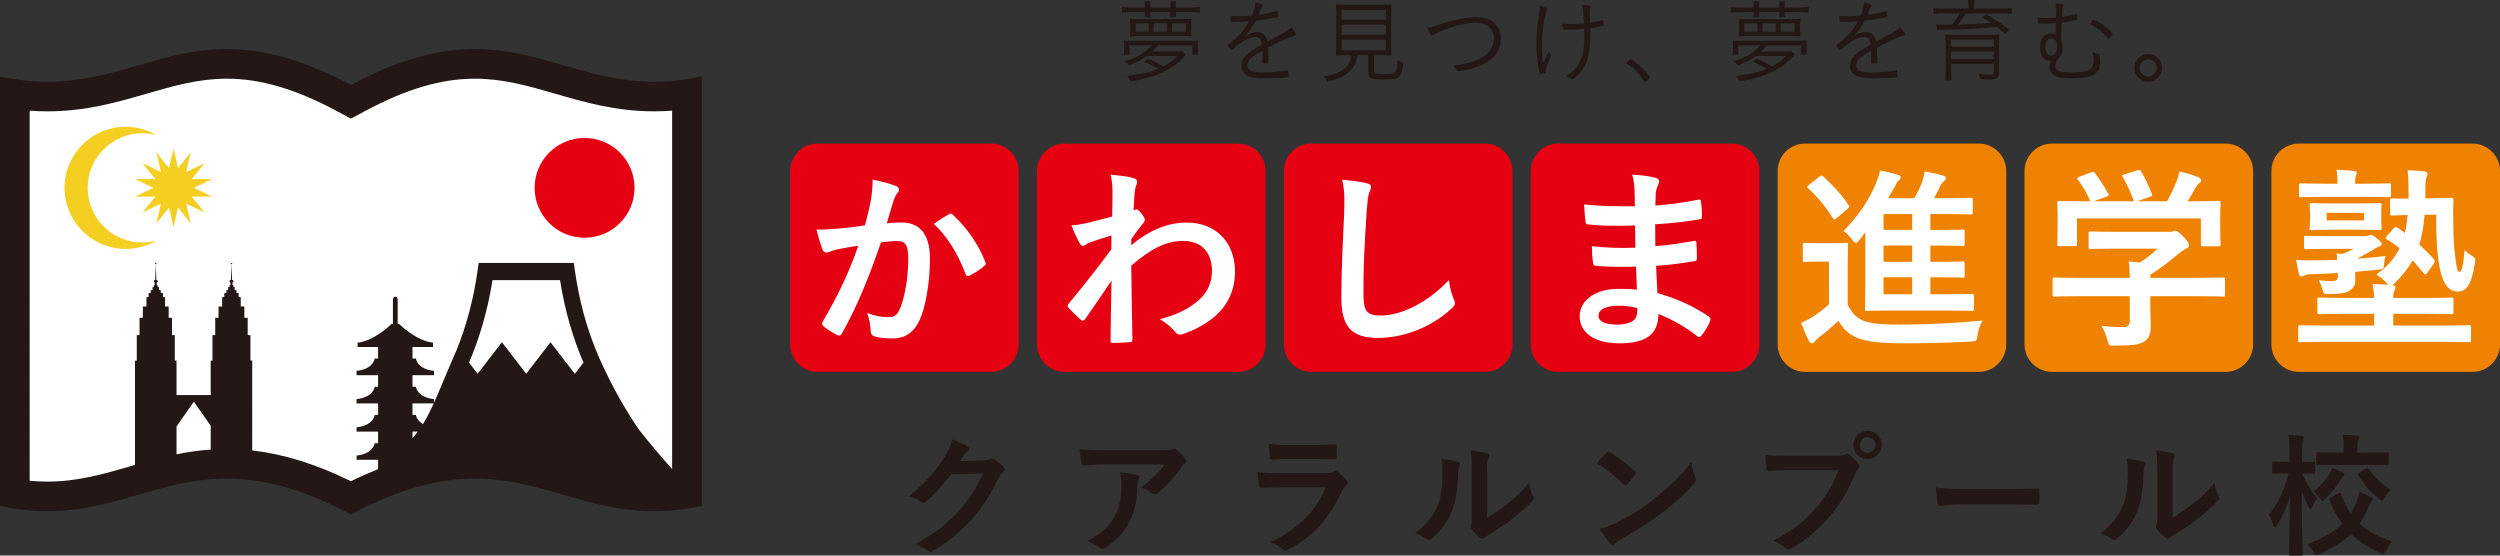 <?xml version="1.0" encoding="utf-8"?>
<!-- Generator: Adobe Illustrator 16.0.4, SVG Export Plug-In . SVG Version: 6.00 Build 0)  -->
<!DOCTYPE svg PUBLIC "-//W3C//DTD SVG 1.1//EN" "http://www.w3.org/Graphics/SVG/1.1/DTD/svg11.dtd">
<svg version="1.1" id="レイヤー_1" xmlns:x="http://ns.adobe.com/Extensibility/1.0/" xmlns:i="http://ns.adobe.com/AdobeIllustrator/10.0/" xmlns:graph="http://ns.adobe.com/Graphs/1.0/"
	 xmlns="http://www.w3.org/2000/svg" xmlns:xlink="http://www.w3.org/1999/xlink" x="0px" y="0px" width="360px" height="80px"
	 viewBox="0 0 360 80" enable-background="new 0 0 360 80" xml:space="preserve">
<rect x="0" y="0" width="360" height="80" fill="#333333" stroke="none"/>
<g>
	<g>
		<path fill="#FFFFFF" d="M91.898,13.296c-9.21,0-15.51-4.453-24.445-4.453c-4.661,0-10.04,1.212-16.924,4.902
			c-6.884-3.689-12.263-4.902-16.925-4.902c-8.936,0-15.236,4.453-24.446,4.453c-2.004,0-4.144-0.21-6.48-0.724v58.571
			c2.336,0.513,4.477,0.723,6.48,0.723c9.21,0,15.51-4.454,24.447-4.454c4.662,0,10.04,1.215,16.924,4.902
			c6.882-3.687,12.264-4.902,16.923-4.902c8.937,0,15.236,4.454,24.446,4.454c2.004,0,4.143-0.21,6.48-0.723V12.573
			C96.043,13.085,93.901,13.296,91.898,13.296z"/>
		<path fill="#231815" d="M94.215,11.77c-9.727,0-16.38-4.702-25.813-4.703c-4.923,0-10.602,1.279-17.873,5.177
			c-7.269-3.897-12.95-5.177-17.873-5.177c-9.435,0-16.089,4.703-25.814,4.703c-2.116,0-4.375-0.224-6.842-0.765v61.849
			c2.465,0.543,4.727,0.766,6.842,0.766c9.727,0,16.379-4.704,25.816-4.704c4.922,0,10.603,1.281,17.871,5.178
			c7.267-3.896,12.949-5.178,17.871-5.178c9.436,0,16.088,4.704,25.815,4.704c2.115,0,4.374-0.223,6.841-0.766V11.005
			C98.59,11.546,96.33,11.77,94.215,11.77z M30.34,64.738c-1.722,0.121-3.354,0.362-4.919,0.681v-4.017l2.494-3.559l2.426,3.459
			V64.738z M59.658,62.791c-0.085,0.096-0.172,0.194-0.26,0.291v-0.929h0.773C60.003,62.378,59.834,62.592,59.658,62.791z
			 M60.911,61.062c-0.943-0.539-1.021-1.308-1.021-1.308h-0.491v-1.666h3.057C61.964,59.168,61.458,60.172,60.911,61.062z
			 M82.778,53.832l-3.508-4.553l-3.495,4.543l-3.498-4.543l-3.498,4.543l-1.24-1.608c1.457-3.396,2.66-7.342,3.382-11.875h9.724
			c0.712,4.533,1.913,8.479,3.374,11.875L82.778,53.832z M96.787,67.553c-1.408-1.585-3.109-3.57-4.754-5.648
			c-1.705-2.488-3.758-5.919-5.633-10.121c-0.217-0.489-0.435-0.982-0.636-1.497c-1.311-3.251-2.373-7.025-2.985-11.366l-0.15-1.059
			H68.926l-0.147,1.059c-0.613,4.349-1.675,8.126-2.985,11.374c-0.209,0.515-0.418,1.009-0.636,1.489
			c-0.961,2.156-1.793,4.298-2.662,6.22v-0.531c-2.462-0.273-2.606-1.781-2.606-1.781h-0.491v-1.664h3.098v-0.619
			c-2.462-0.271-2.606-1.779-2.606-1.779h-0.491v-1.665h2.954v-0.619c-2.462-0.271-4.864-2.681-4.864-2.681h-0.223v-3.5
			c0-0.244-0.152-0.45-0.344-0.45c-0.191,0-0.344,0.206-0.344,0.45v3.5h-0.223c0,0-2.4,2.409-4.864,2.681v0.619h2.953v1.665h-0.49
			c0,0-0.146,1.508-2.607,1.779v0.619h3.097v1.664h-0.49c0,0-0.146,1.508-2.607,1.781v0.616h3.097v1.666h-0.49
			c0,0-0.146,1.508-2.607,1.779v0.62h3.097v1.663h-0.49c0,0-0.146,1.511-2.607,1.782v0.616h3.097v1.338
			c-1.285,0.515-2.588,1.091-3.914,1.743c-4.993-2.457-9.684-3.918-14.212-4.431V51.919h-0.256v-3.663h-0.397v-2.494h-0.478v-1.628
			h-0.518v-1.345H34.36v-0.595h-0.309v-0.416h-0.259v-0.437h-0.182v-0.286H33.48v-0.375c0.088-0.033,0.148-0.099,0.148-0.175
			c0-0.096-0.092-0.174-0.214-0.201l-0.073-2.258c0.064-0.005,0.112-0.038,0.112-0.083c0-0.046-0.056-0.085-0.121-0.085
			c-0.066,0-0.121,0.039-0.121,0.085c0,0.045,0.055,0.083,0.121,0.083h0.003l-0.086,2.258c-0.125,0.027-0.218,0.105-0.218,0.201
			c0,0.076,0.06,0.142,0.152,0.175v0.375h-0.132v0.289h-0.188v0.438h-0.261v0.416h-0.306v0.593h-0.309v1.346h-0.52v1.627h-0.476
			v2.493h-0.396v3.665H30.34v4.971h-4.919v-4.974h-0.256v-3.663h-0.399v-2.494H24.29v-1.628h-0.52v-1.345h-0.306v-0.595h-0.308
			v-0.416h-0.263v-0.437H22.71v-0.286h-0.132v-0.375c0.087-0.033,0.15-0.099,0.15-0.175c0-0.096-0.091-0.174-0.216-0.201
			l-0.069-2.258c0.062-0.005,0.108-0.038,0.108-0.083c0-0.046-0.053-0.085-0.121-0.085c-0.064,0-0.119,0.039-0.119,0.085
			c0,0.045,0.055,0.083,0.119,0.083h0.005l-0.086,2.258c-0.125,0.027-0.217,0.105-0.217,0.201c0,0.076,0.059,0.142,0.15,0.175v0.375
			h-0.13v0.289h-0.187v0.438h-0.261v0.416h-0.306v0.593h-0.308v1.346h-0.52v1.627h-0.476v2.493h-0.399v3.665H19.44v15.026
			c-0.226,0.065-0.454,0.13-0.679,0.196c-3.921,1.136-7.626,2.207-11.919,2.207c-0.857,0-1.711-0.038-2.572-0.124V15.938
			c0.856,0.062,1.712,0.095,2.572,0.095c5.506,0,9.976-1.295,14.297-2.547c3.829-1.109,7.443-2.156,11.518-2.155
			c4.872,0,9.91,1.484,15.854,4.669l2.019,1.083L52.548,16c5.943-3.186,10.982-4.669,15.853-4.669c4.075,0,7.689,1.047,11.515,2.155
			c4.322,1.252,8.792,2.547,14.299,2.547c0.86,0,1.715-0.033,2.572-0.095V67.553z"/>
	</g>
	<g>
		<path fill="#231815" d="M164.868,0.928c0-0.291-0.015-0.464-0.054-0.715h0.877c-0.039,0.265-0.054,0.385-0.054,0.729v0.132h2.91
			V0.942c0-0.292-0.015-0.452-0.04-0.729h0.863c-0.039,0.251-0.053,0.396-0.053,0.729v0.132h2.166c0.557,0,0.942-0.026,1.299-0.078
			v0.835c-0.356-0.054-0.755-0.08-1.299-0.08h-2.166c0.014,0.358,0.014,0.452,0.053,0.703h-0.863c0.025-0.251,0.04-0.371,0.04-0.703
			h-2.91c0,0.318,0.015,0.424,0.054,0.703h-0.877c0.039-0.266,0.054-0.332,0.054-0.703h-2.021c-0.545,0-0.916,0.025-1.289,0.08
			V0.996c0.346,0.052,0.744,0.078,1.289,0.078h2.021V0.928z M165.159,8.053c-0.796,0.583-1.38,0.902-2.577,1.392
			c-0.186-0.251-0.345-0.411-0.65-0.623c1.807-0.544,2.988-1.234,3.892-2.281h-3.174V7.88h-0.823
			c0.039-0.264,0.053-0.464,0.053-0.823V6.593c0-0.345-0.014-0.49-0.053-0.769c0.385,0.04,0.717,0.053,1.273,0.053h8.117
			c0.559,0,0.904-0.014,1.316-0.053c-0.04,0.279-0.054,0.411-0.054,0.769v0.464c0,0.385,0.014,0.559,0.054,0.823h-0.824V6.541
			h-4.994c-0.359,0.437-0.493,0.583-0.797,0.875h3.227c0.532,0,0.797-0.014,1.117-0.053l0.518,0.517
			c-0.199,0.199-0.199,0.199-0.358,0.372c-0.838,0.915-1.794,1.605-3.042,2.176c-1.303,0.609-2.484,0.942-4.582,1.3
			c-0.121-0.305-0.254-0.518-0.494-0.811c2.047-0.225,3.15-0.477,4.438-0.994c-0.584-0.385-1.049-0.624-1.992-1.008l0.545-0.464
			c0.996,0.425,1.473,0.664,2.191,1.127c0.904-0.478,1.342-0.797,2.059-1.525H165.159z M171.549,4.392
			c0,0.345,0.015,0.556,0.054,0.849c-0.345-0.04-0.612-0.053-1.063-0.053h-6.773c-0.452,0-0.73,0.013-1.063,0.053
			c0.04-0.318,0.054-0.531,0.054-0.862V3.569c0-0.347-0.014-0.571-0.054-0.875c0.345,0.04,0.585,0.053,1.089,0.053h6.723
			c0.518,0,0.756-0.014,1.089-0.053c-0.039,0.278-0.054,0.517-0.054,0.863V4.392z M165.412,3.357h-1.887v1.22h1.887V3.357z
			 M168.029,3.357h-1.899v1.22h1.899V3.357z M170.779,4.577v-1.22h-2.02v1.22H170.779z"/>
		<path fill="#231815" d="M184.076,5.147c1.182-0.61,1.459-0.795,1.912-1.194c0.318,0.359,0.65,0.849,0.65,0.982
			c0,0.092-0.066,0.16-0.227,0.199c-0.663,0.198-2.67,1.1-3.799,1.724c0.025,0.478,0.041,1.181,0.041,1.619
			c0,0.504,0,0.557-0.053,0.598c-0.067,0.053-0.293,0.08-0.572,0.08c-0.226,0-0.266-0.027-0.266-0.199c0-0.108,0-0.278,0.014-0.531
			c0.013-0.133,0.013-0.332,0.013-0.624c0-0.239,0-0.359,0-0.504c-0.04,0.027-0.052,0.04-0.12,0.08
			c-1.487,0.797-2.044,1.367-2.044,2.057c0,0.703,0.69,0.995,2.323,0.995c1.169,0,2.764-0.146,3.32-0.292
			c0.028-0.013,0.055-0.013,0.08-0.013c0.08,0,0.134,0.053,0.16,0.186c0.025,0.12,0.054,0.438,0.054,0.624
			c0,0.185-0.028,0.212-0.333,0.239c-0.625,0.065-2.112,0.119-3.096,0.119c-1.154,0-1.832-0.093-2.363-0.318
			c-0.69-0.305-1.022-0.796-1.022-1.513c0-1.075,0.623-1.711,2.976-3.038c-0.135-0.783-0.386-1.102-0.879-1.102
			c-0.609,0-1.248,0.239-2.018,0.743c-0.559,0.371-0.863,0.623-1.264,1.021c-0.079,0.08-0.158,0.12-0.225,0.12
			c-0.146,0-0.545-0.519-0.545-0.704c0-0.053,0.041-0.107,0.161-0.187c0.251-0.172,0.638-0.477,0.929-0.743
			c0.864-0.769,1.434-1.499,1.979-2.494c-0.782,0.053-1.659,0.093-2.35,0.093c-0.174,0-0.227-0.04-0.268-0.185
			c-0.039-0.187-0.066-0.386-0.066-0.691c0.48,0.027,0.799,0.04,1.344,0.04c0.449,0,1.234-0.04,1.738-0.093
			c0.346-0.81,0.453-1.234,0.479-1.872c0.771,0.12,1.116,0.253,1.116,0.426c0,0.053-0.013,0.065-0.106,0.212
			c-0.132,0.186-0.132,0.186-0.518,1.127c1.103-0.16,1.342-0.212,2.418-0.477c0.12-0.027,0.199-0.04,0.225-0.04
			c0.068,0,0.107,0.04,0.135,0.133c0.039,0.145,0.078,0.438,0.078,0.557c0,0.146-0.039,0.159-0.438,0.239
			c-1.355,0.252-1.567,0.279-2.816,0.424c-0.478,0.955-0.877,1.526-1.566,2.269c0.703-0.452,1.193-0.624,1.779-0.624
			c0.81,0,1.248,0.411,1.461,1.367L184.076,5.147z"/>
		<path fill="#231815" d="M193.771,7.947c-0.704,0-0.983,0.013-1.422,0.04c0.053-0.386,0.067-0.744,0.067-1.341V2.322
			c0-0.757-0.028-1.42-0.067-1.699c0.453,0.053,0.797,0.066,1.355,0.066h5.34c0.531,0,0.957-0.013,1.354-0.066
			c-0.039,0.266-0.066,0.956-0.066,1.699v4.324c0,0.61,0.015,0.942,0.066,1.341c-0.386-0.027-0.743-0.04-1.421-0.04h-1.116v2.294
			c0,0.385,0.119,0.425,1.448,0.425c1.182,0,1.475-0.054,1.647-0.319c0.159-0.212,0.239-0.689,0.317-1.658
			c0.359,0.198,0.545,0.278,0.799,0.357c-0.293,2.269-0.426,2.376-2.844,2.376c-1.859,0-2.191-0.147-2.191-0.93V7.947h-1.555
			c-0.173,1.048-0.49,1.697-1.114,2.307c-0.759,0.73-1.688,1.169-3.255,1.514c-0.12-0.318-0.227-0.504-0.453-0.771
			c1.596-0.277,2.42-0.623,3.109-1.287c0.398-0.384,0.638-0.834,0.77-1.406c0.014-0.066,0.014-0.066,0.054-0.278
			c0.013-0.014,0.013-0.04,0.026-0.08H193.771z M193.199,2.839h6.35V1.432h-6.35V2.839z M193.199,5.002h6.35V3.556h-6.35V5.002z
			 M193.199,7.244h6.35V5.719h-6.35V7.244z"/>
		<path fill="#231815" d="M208.012,3.303c1.992-0.61,3.174-0.836,4.436-0.836c1.022,0,1.779,0.186,2.379,0.57
			c0.822,0.558,1.301,1.474,1.301,2.481c0,1.578-0.863,2.905-2.391,3.662c-0.837,0.424-1.926,0.769-3.028,0.968
			c-0.333,0.065-0.65,0.105-0.744,0.105c-0.12,0-0.173-0.04-0.226-0.158c-0.133-0.279-0.268-0.452-0.479-0.651
			c1.899-0.251,2.775-0.49,3.811-0.994c1.329-0.664,2.046-1.673,2.046-2.88c0-1.406-0.98-2.294-2.536-2.294
			c-1.222,0-2.682,0.305-4.305,0.916c-0.941,0.345-1.566,0.636-1.926,0.889c-0.039,0.026-0.092,0.054-0.119,0.054
			c-0.08,0-0.227-0.147-0.371-0.372c-0.121-0.199-0.213-0.398-0.346-0.783C206.07,3.9,206.098,3.886,208.012,3.303z"/>
		<path fill="#231815" d="M222.607,1.113c0.16,0.068,0.201,0.094,0.201,0.174c0,0.053,0,0.053-0.121,0.345
			c-0.345,0.848-0.638,2.985-0.638,4.736c0,1.062,0.041,1.831,0.16,2.799c0.411-0.928,0.411-0.928,0.852-1.857
			c0.038,0.225,0.08,0.306,0.236,0.518c0.027,0.041,0.054,0.092,0.054,0.146c0,0.054-0.026,0.146-0.079,0.251
			c-0.37,0.797-0.6,1.5-0.732,2.189c-0.012,0.093-0.024,0.133-0.065,0.146c-0.079,0.026-0.398,0.052-0.597,0.052
			c-0.093,0-0.145-0.026-0.173-0.132c-0.267-0.89-0.478-2.627-0.478-3.967c0-1.3,0.106-2.601,0.346-4.166
			c0.118-0.729,0.146-1.075,0.16-1.499C222.119,0.928,222.396,1.008,222.607,1.113z M227.788,0.729c0.08,0,0.123,0,0.174,0
			c0.239,0,0.892,0.053,0.969,0.067c0.079,0.026,0.12,0.065,0.12,0.132c0,0.054,0,0.054-0.052,0.199
			c-0.054,0.146-0.079,0.464-0.079,0.809c0,0.187,0,0.226,0.051,1.326c0.466-0.052,0.48-0.065,1.713-0.357
			c0.054-0.014,0.081-0.014,0.094-0.014c0.067,0,0.096,0.026,0.108,0.094c0.038,0.171,0.066,0.476,0.066,0.636
			c0,0.08-0.014,0.093-0.107,0.12c-0.638,0.133-1.421,0.278-1.846,0.332c0.011,0.226,0.011,0.438,0.011,0.783
			c0,1.592-0.064,2.321-0.29,3.264c-0.336,1.353-1.012,2.414-2.086,3.196c-0.106,0.068-0.186,0.107-0.253,0.107
			c-0.094,0-0.107-0.014-0.292-0.147c-0.145-0.105-0.333-0.186-0.625-0.292c1.038-0.611,1.583-1.181,2.02-2.057
			c0.465-0.928,0.665-2.069,0.665-3.728c0-0.292-0.013-0.65-0.026-1.035c-0.732,0.067-1.474,0.107-2.221,0.107
			c-0.728,0-0.821-0.013-0.85-0.133c-0.065-0.199-0.093-0.451-0.093-0.729c0.586,0.04,0.919,0.052,1.369,0.052
			c0.597,0,1.104-0.025,1.766-0.08C227.99,1.565,227.948,1.261,227.788,0.729z"/>
		<path fill="#231815" d="M234.563,8.703c0.146-0.159,0.172-0.172,0.237-0.172c0.16,0,1.037,0.636,1.543,1.114
			c0.504,0.491,1.235,1.393,1.235,1.54c0,0.066-0.042,0.119-0.306,0.371c-0.254,0.239-0.305,0.279-0.37,0.279
			c-0.043,0-0.08-0.027-0.135-0.106c-0.718-1.141-1.5-1.95-2.443-2.494c-0.068-0.04-0.094-0.08-0.094-0.133
			C234.231,9.047,234.245,9.021,234.563,8.703z"/>
		<path fill="#231815" d="M252.536,0.928c0-0.291-0.014-0.464-0.056-0.715h0.879c-0.039,0.265-0.054,0.385-0.054,0.729v0.132h2.91
			V0.942c0-0.292-0.015-0.452-0.04-0.729h0.863c-0.04,0.251-0.053,0.396-0.053,0.729v0.132h2.165c0.558,0,0.943-0.026,1.302-0.078
			v0.835c-0.358-0.054-0.758-0.08-1.302-0.08h-2.165c0.013,0.358,0.013,0.452,0.053,0.703h-0.863c0.025-0.251,0.04-0.371,0.04-0.703
			h-2.91c0,0.318,0.015,0.424,0.054,0.703h-0.879c0.042-0.266,0.056-0.332,0.056-0.703h-2.019c-0.545,0-0.918,0.025-1.29,0.08V0.996
			c0.347,0.052,0.745,0.078,1.29,0.078h2.019V0.928z M252.827,8.053c-0.797,0.583-1.38,0.902-2.576,1.392
			c-0.188-0.251-0.347-0.411-0.651-0.623c1.806-0.544,2.989-1.234,3.894-2.281h-3.176V7.88h-0.823
			c0.04-0.264,0.053-0.464,0.053-0.823V6.593c0-0.345-0.013-0.49-0.053-0.769c0.385,0.04,0.715,0.053,1.273,0.053h8.119
			c0.554,0,0.903-0.014,1.314-0.053c-0.042,0.279-0.057,0.411-0.057,0.769v0.464c0,0.385,0.015,0.559,0.057,0.823h-0.825V6.541
			h-4.995c-0.357,0.437-0.491,0.583-0.798,0.875h3.23c0.53,0,0.796-0.014,1.115-0.053l0.519,0.517
			c-0.198,0.199-0.198,0.199-0.358,0.372c-0.84,0.915-1.794,1.605-3.042,2.176c-1.304,0.609-2.485,0.942-4.584,1.3
			c-0.118-0.305-0.254-0.518-0.49-0.811c2.044-0.225,3.147-0.477,4.436-0.994c-0.584-0.385-1.049-0.624-1.993-1.008l0.545-0.464
			c0.998,0.425,1.473,0.664,2.192,1.127c0.904-0.478,1.341-0.797,2.059-1.525H252.827z M259.216,4.392
			c0,0.345,0.015,0.556,0.056,0.849c-0.347-0.04-0.614-0.053-1.065-0.053h-6.773c-0.45,0-0.73,0.013-1.064,0.053
			c0.042-0.318,0.056-0.531,0.056-0.862V3.569c0-0.347-0.014-0.571-0.056-0.875c0.347,0.04,0.587,0.053,1.092,0.053h6.723
			c0.517,0,0.755-0.014,1.089-0.053c-0.041,0.278-0.056,0.517-0.056,0.863V4.392z M253.08,3.357h-1.887v1.22h1.887V3.357z
			 M255.695,3.357h-1.896v1.22h1.896V3.357z M258.447,4.577v-1.22h-2.021v1.22H258.447z"/>
		<path fill="#231815" d="M271.743,5.147c1.182-0.61,1.462-0.795,1.913-1.194c0.319,0.359,0.647,0.849,0.647,0.982
			c0,0.092-0.064,0.16-0.225,0.199c-0.662,0.198-2.67,1.1-3.798,1.724c0.028,0.478,0.039,1.181,0.039,1.619
			c0,0.504,0,0.557-0.053,0.598c-0.065,0.053-0.292,0.08-0.571,0.08c-0.226,0-0.264-0.027-0.264-0.199c0-0.108,0-0.278,0.014-0.531
			c0.01-0.133,0.01-0.332,0.01-0.624c0-0.239,0-0.359,0-0.504c-0.038,0.027-0.051,0.04-0.117,0.08
			c-1.489,0.797-2.046,1.367-2.046,2.057c0,0.703,0.69,0.995,2.323,0.995c1.167,0,2.765-0.146,3.323-0.292
			c0.025-0.013,0.051-0.013,0.078-0.013c0.08,0,0.134,0.053,0.16,0.186c0.027,0.12,0.053,0.438,0.053,0.624
			c0,0.185-0.025,0.212-0.335,0.239c-0.623,0.065-2.112,0.119-3.092,0.119c-1.156,0-1.836-0.093-2.365-0.318
			c-0.69-0.305-1.022-0.796-1.022-1.513c0-1.075,0.622-1.711,2.975-3.038c-0.132-0.783-0.385-1.102-0.877-1.102
			c-0.61,0-1.25,0.239-2.019,0.743c-0.559,0.371-0.864,0.623-1.264,1.021c-0.08,0.08-0.159,0.12-0.224,0.12
			c-0.147,0-0.545-0.519-0.545-0.704c0-0.053,0.041-0.107,0.159-0.187c0.253-0.172,0.639-0.477,0.929-0.743
			c0.865-0.769,1.437-1.499,1.981-2.494c-0.784,0.053-1.662,0.093-2.352,0.093c-0.173,0-0.226-0.04-0.265-0.185
			c-0.041-0.187-0.069-0.386-0.069-0.691c0.479,0.027,0.798,0.04,1.343,0.04c0.451,0,1.235-0.04,1.742-0.093
			c0.345-0.81,0.449-1.234,0.478-1.872c0.77,0.12,1.116,0.253,1.116,0.426c0,0.053-0.014,0.065-0.107,0.212
			c-0.132,0.186-0.132,0.186-0.517,1.127c1.1-0.16,1.34-0.212,2.417-0.477c0.118-0.027,0.198-0.04,0.226-0.04
			c0.066,0,0.105,0.04,0.133,0.133c0.041,0.145,0.08,0.438,0.08,0.557c0,0.146-0.039,0.159-0.438,0.239
			c-1.355,0.252-1.568,0.279-2.816,0.424c-0.478,0.955-0.877,1.526-1.567,2.269c0.704-0.452,1.194-0.624,1.78-0.624
			c0.811,0,1.248,0.411,1.46,1.367L271.743,5.147z"/>
		<path fill="#231815" d="M283.457,0.928c0-0.384-0.012-0.624-0.08-0.928h0.972c-0.053,0.279-0.079,0.557-0.079,0.928v0.305h4.13
			c0.586,0,0.942-0.026,1.303-0.08v0.851c-0.412-0.053-0.811-0.067-1.274-0.067h-5.355c-0.371,0.597-0.743,1.154-1.103,1.593
			c1.769-0.04,2.579-0.08,4.771-0.239c-0.479-0.319-0.718-0.464-1.354-0.81l0.625-0.424c1.34,0.771,2.149,1.314,3.307,2.229
			l-0.585,0.597c-0.545-0.504-0.757-0.677-1.197-1.021c-2.403,0.252-5.406,0.411-7.995,0.438c-0.186,0.014-0.425,0.025-0.572,0.04
			l-0.159-0.823c0.479,0.026,0.705,0.041,1.461,0.041c0.215,0,0.36,0,0.784-0.014c0.398-0.464,0.824-1.062,1.117-1.605h-2.472
			c-0.491,0-0.904,0.027-1.288,0.067V1.153c0.346,0.054,0.731,0.08,1.313,0.08h3.732V0.928z M280.96,9.194v1.008
			c0,0.625,0.014,1.048,0.068,1.407h-0.942c0.052-0.438,0.079-0.876,0.079-1.446v-3.98c0-0.504-0.014-0.85-0.069-1.22
			c0.308,0.04,0.759,0.053,1.478,0.053h4.967c0.745,0,1.05-0.013,1.382-0.053c-0.04,0.33-0.054,0.703-0.054,1.339v4.139
			c0,0.77-0.305,1.009-1.262,1.009c-0.146,0-0.649-0.014-1.513-0.054c-0.026-0.291-0.079-0.49-0.201-0.769
			c0.676,0.093,1.118,0.119,1.634,0.119c0.479,0,0.558-0.054,0.558-0.372v-1.18H280.96z M287.084,5.705h-6.124v1.033h6.124V5.705z
			 M280.96,7.416v1.102h6.124V7.416H280.96z"/>
		<path fill="#231815" d="M296.076,2.388c0.014-0.398,0.014-0.398,0.014-0.544c0-0.464-0.027-0.783-0.107-1.327
			c0.892,0.04,1.196,0.106,1.169,0.265c0,0.04-0.023,0.093-0.053,0.146c-0.118,0.225-0.145,0.384-0.187,1.539
			c0.6-0.079,1.275-0.212,1.849-0.372c0.131-0.052,0.212-0.066,0.238-0.066c0.054,0,0.081,0.026,0.105,0.066
			c0.028,0.067,0.069,0.372,0.069,0.558c0,0.159-0.027,0.199-0.188,0.239c-0.449,0.119-1.38,0.291-2.098,0.371
			c-0.041,0.783-0.041,0.783-0.079,2.389c0.159,0.531,0.211,0.782,0.211,1.127c0,0.771-0.239,1.341-0.798,1.884
			c-0.185,0.399-0.251,0.651-0.251,0.942c0,0.57,0.716,0.823,2.339,0.823c0.837,0,1.578-0.08,2.098-0.213
			c0.718-0.185,1.09-0.703,1.09-1.512c0-0.464-0.041-0.783-0.159-1.233c0.305,0.159,0.437,0.212,0.822,0.292
			c0.121,0.027,0.173,0.079,0.188,0.199c0.051,0.265,0.079,0.69,0.079,0.981c0,0.889-0.371,1.552-1.089,1.898
			c-0.572,0.292-1.621,0.437-3.018,0.437c-1.314,0-2.15-0.146-2.603-0.477c-0.396-0.278-0.585-0.637-0.585-1.089
			c0-0.317,0.055-0.57,0.215-0.968c-0.07,0-0.107,0-0.149,0c-0.863,0-1.46-0.783-1.46-1.924c0-1.194,0.665-2.03,1.62-2.03
			c0.268,0,0.453,0.054,0.666,0.174c0.013-0.598,0.013-0.598,0.026-1.62c-0.626,0.054-1.115,0.067-1.607,0.067
			c-0.744,0-0.838-0.013-0.903-0.093c-0.068-0.079-0.12-0.398-0.12-0.769c0.427,0.026,0.942,0.052,1.342,0.052
			c0.371,0,0.916-0.026,1.314-0.052C296.076,2.455,296.076,2.388,296.076,2.388z M294.522,6.819c0,0.73,0.334,1.194,0.878,1.194
			c0.491,0,0.797-0.518,0.797-1.327c0-0.756-0.267-1.167-0.784-1.167C294.868,5.519,294.522,6.01,294.522,6.819z M302.135,3.144
			c0.784,0.412,1.568,1.048,2.033,1.632c0.051,0.08,0.066,0.119,0.066,0.159c-0.016,0.16-0.452,0.61-0.587,0.61
			c-0.052,0-0.104-0.04-0.171-0.12c-0.665-0.809-1.396-1.392-2.326-1.831c-0.093-0.053-0.146-0.093-0.146-0.133
			c0-0.052,0.041-0.12,0.146-0.291c0.16-0.225,0.239-0.305,0.319-0.305S301.816,2.986,302.135,3.144z"/>
		<path fill="#231815" d="M311.338,9.778c0,1.1-0.891,1.99-1.991,1.99c-1.102,0-1.992-0.89-1.992-1.99
			c0-1.102,0.891-1.991,1.992-1.991C310.447,7.788,311.338,8.677,311.338,9.778z M308.11,9.778c0,0.675,0.558,1.233,1.236,1.233
			c0.677,0,1.236-0.559,1.236-1.233c0-0.677-0.56-1.235-1.236-1.235C308.668,8.543,308.11,9.101,308.11,9.778z"/>
	</g>
	<g>
		<path fill="#231815" d="M141.645,66.311c0.493-0.02,0.74-0.095,0.948-0.228c0.075-0.055,0.151-0.075,0.247-0.075
			s0.189,0.039,0.304,0.115c0.476,0.303,0.911,0.661,1.29,1.024c0.172,0.151,0.248,0.303,0.248,0.435
			c0,0.151-0.096,0.283-0.229,0.398c-0.266,0.207-0.455,0.475-0.626,0.814c-1.272,2.577-2.487,4.418-3.759,5.858
			c-1.632,1.839-3.893,3.679-5.771,4.721c-0.114,0.076-0.209,0.096-0.304,0.096c-0.151,0-0.286-0.076-0.437-0.21
			c-0.475-0.379-1.062-0.662-1.805-0.87c2.963-1.631,4.462-2.825,6.323-4.836c1.499-1.668,2.373-2.958,3.512-5.386l-4.594,0.135
			c-1.558,1.914-2.506,2.994-3.589,3.886c-0.132,0.132-0.266,0.209-0.398,0.209c-0.095,0-0.189-0.038-0.285-0.113
			c-0.475-0.342-1.176-0.682-1.822-0.817c2.469-2.009,3.93-3.771,5.107-5.631c0.627-1.061,0.91-1.648,1.119-2.559
			c1.082,0.378,1.805,0.702,2.221,1.005c0.135,0.096,0.19,0.209,0.19,0.322c0,0.116-0.056,0.227-0.208,0.323
			c-0.189,0.112-0.322,0.323-0.475,0.511c-0.21,0.322-0.398,0.608-0.627,0.947L141.645,66.311z"/>
		<path fill="#231815" d="M159.484,66.881c-1.082,0-2.239,0.075-3.361,0.151c-0.227,0.02-0.303-0.114-0.34-0.284
			c-0.152-0.532-0.266-1.479-0.342-2.048c1.291,0.096,2.334,0.131,3.853,0.131h8.146c0.797,0,1.119-0.035,1.311-0.11
			c0.094-0.04,0.266-0.136,0.359-0.136c0.152,0,0.305,0.115,0.437,0.267c0.419,0.358,0.778,0.758,1.14,1.195
			c0.096,0.112,0.151,0.228,0.151,0.339c0,0.151-0.093,0.287-0.265,0.398c-0.21,0.152-0.361,0.344-0.514,0.551
			c-0.891,1.347-2.068,2.653-3.34,3.658c-0.115,0.115-0.248,0.171-0.399,0.171s-0.323-0.075-0.457-0.188
			c-0.473-0.38-0.948-0.588-1.574-0.779c1.519-1.136,2.448-1.953,3.398-3.315H159.484z M160.547,74.273
			c0.723-1.345,0.932-2.635,0.932-4.472c0-0.701-0.039-1.14-0.19-1.784c0.931,0.094,1.917,0.226,2.45,0.36
			c0.244,0.057,0.322,0.189,0.322,0.36c0,0.114-0.039,0.227-0.096,0.342c-0.133,0.264-0.151,0.455-0.171,0.776
			c-0.056,1.839-0.245,3.528-1.12,5.214c-0.739,1.422-1.879,2.77-3.455,3.774c-0.171,0.112-0.342,0.188-0.531,0.188
			c-0.134,0-0.266-0.057-0.38-0.168c-0.456-0.397-1.007-0.701-1.728-0.969C158.65,76.816,159.731,75.791,160.547,74.273z"/>
		<path fill="#231815" d="M184.426,70.181c-0.949,0-1.899,0.016-2.848,0.075c-0.172,0-0.247-0.114-0.285-0.362
			c-0.113-0.474-0.151-1.175-0.209-1.913c1.084,0.112,2.24,0.151,3.493,0.151h6.512c0.323,0,0.702-0.039,1.007-0.207
			c0.094-0.076,0.17-0.116,0.246-0.116c0.096,0,0.191,0.057,0.285,0.132c0.455,0.362,0.968,0.837,1.272,1.176
			c0.132,0.135,0.189,0.267,0.189,0.398c0,0.115-0.058,0.246-0.21,0.362c-0.303,0.244-0.437,0.455-0.644,0.889
			c-1.899,4.038-4.082,6.408-7.746,8.382c-0.151,0.075-0.267,0.131-0.381,0.131c-0.132,0-0.266-0.075-0.417-0.227
			c-0.513-0.454-1.119-0.737-1.766-0.984c3.512-1.631,6.605-4.248,7.973-7.908L184.426,70.181z M185.697,66.104
			c-0.854,0-1.805,0.02-2.601,0.075c-0.188,0-0.247-0.114-0.265-0.418c-0.058-0.397-0.096-1.232-0.096-1.817
			c1.156,0.111,1.728,0.132,3.113,0.132h3.416c1.235,0,2.241-0.056,2.981-0.096c0.17,0,0.228,0.096,0.228,0.303
			c0.039,0.474,0.039,1.005,0,1.479c0,0.322-0.058,0.398-0.342,0.379c-0.626,0-1.518-0.036-2.677-0.036H185.697z"/>
		<path fill="#231815" d="M209.937,66.481c0.321,0.096,0.36,0.324,0.245,0.59c-0.207,0.415-0.227,0.833-0.227,1.287
			c-0.038,2.372-0.398,4.174-1.025,5.576c-0.493,1.154-1.33,2.387-2.695,3.562c-0.191,0.151-0.342,0.247-0.494,0.247
			c-0.113,0-0.228-0.056-0.361-0.151c-0.475-0.323-0.93-0.55-1.613-0.797c1.48-1.119,2.487-2.275,3.152-3.773
			c0.531-1.287,0.778-2.332,0.797-5.365c0-0.721-0.038-1.023-0.189-1.593C208.607,66.199,209.48,66.331,209.937,66.481z
			 M214.149,74.501c0.933-0.491,1.804-1.08,2.697-1.762c1.138-0.873,2.259-1.878,3.322-3.225c0.076,0.666,0.265,1.291,0.588,1.917
			c0.057,0.131,0.115,0.228,0.115,0.321c0,0.133-0.077,0.265-0.286,0.475c-0.95,0.965-1.824,1.742-2.81,2.483
			c-0.985,0.758-2.051,1.499-3.38,2.276c-0.341,0.227-0.38,0.264-0.55,0.396c-0.112,0.094-0.247,0.153-0.38,0.153
			c-0.113,0-0.246-0.06-0.398-0.153c-0.418-0.285-0.854-0.779-1.139-1.157c-0.113-0.171-0.172-0.283-0.172-0.398
			c0-0.092,0.021-0.168,0.076-0.283c0.134-0.247,0.114-0.475,0.114-1.442v-5.935c0-1.646,0-2.427-0.19-3.297
			c0.761,0.093,1.805,0.228,2.374,0.398c0.248,0.058,0.341,0.169,0.341,0.321c0,0.114-0.058,0.285-0.153,0.474
			c-0.17,0.361-0.17,0.741-0.17,2.104V74.501z"/>
		<path fill="#231815" d="M231.271,65.21c0.075-0.094,0.168-0.151,0.264-0.151c0.077,0,0.152,0.04,0.247,0.096
			c0.97,0.512,2.545,1.67,3.627,2.694c0.112,0.111,0.172,0.188,0.172,0.263c0,0.076-0.04,0.151-0.115,0.247
			c-0.284,0.38-0.91,1.138-1.178,1.423c-0.095,0.096-0.151,0.151-0.227,0.151c-0.076,0-0.152-0.056-0.248-0.151
			c-1.137-1.175-2.507-2.255-3.871-3.092C230.358,66.179,230.909,65.591,231.271,65.21z M232.921,75.203
			c2.317-1.193,3.551-1.99,5.47-3.525c2.315-1.876,3.588-3.091,5.2-5.156c0.115,0.945,0.284,1.59,0.531,2.217
			c0.06,0.132,0.096,0.246,0.096,0.362c0,0.168-0.096,0.319-0.304,0.565c-1.006,1.176-2.639,2.693-4.367,4.021
			c-1.575,1.23-3.171,2.292-5.733,3.714c-0.854,0.514-1.102,0.702-1.271,0.873c-0.113,0.115-0.229,0.192-0.342,0.192
			c-0.096,0-0.21-0.077-0.322-0.212c-0.476-0.53-1.063-1.307-1.52-2.104C231.327,75.887,231.915,75.716,232.921,75.203z"/>
		<path fill="#231815" d="M257.863,67.714c-1.236,0-2.317,0.059-3.132,0.095c-0.249,0.021-0.325-0.112-0.363-0.378
			c-0.056-0.379-0.133-1.366-0.169-1.916c0.854,0.095,1.86,0.134,3.644,0.134h6.778c0.569,0,0.777-0.039,1.044-0.19
			c0.112-0.077,0.229-0.113,0.323-0.113c0.112,0,0.228,0.036,0.323,0.133c0.491,0.398,0.967,0.854,1.289,1.307
			c0.096,0.134,0.151,0.248,0.151,0.379c0,0.116-0.056,0.229-0.188,0.363c-0.171,0.17-0.266,0.358-0.437,0.736
			c-0.931,2.24-2.089,4.324-3.684,6.163c-1.633,1.859-3.473,3.432-5.392,4.515c-0.172,0.111-0.341,0.168-0.512,0.168
			c-0.151,0-0.323-0.057-0.475-0.208c-0.438-0.418-1.065-0.758-1.768-1.043c2.773-1.403,4.463-2.711,6.21-4.74
			c1.48-1.686,2.448-3.299,3.208-5.403H257.863z M270.98,64.075c0,1.135-0.911,2.028-2.05,2.028s-2.052-0.894-2.052-2.028
			c0-1.176,0.913-2.03,2.052-2.03S270.98,62.936,270.98,64.075z M267.811,64.075c0,0.646,0.473,1.119,1.12,1.119
			c0.646,0,1.119-0.474,1.119-1.119c0-0.646-0.474-1.121-1.119-1.121C268.283,62.954,267.811,63.429,267.811,64.075z"/>
		<path fill="#231815" d="M282.254,72.644c-1.88,0-2.603,0.227-2.79,0.227c-0.231,0-0.382-0.112-0.438-0.397
			c-0.097-0.435-0.209-1.327-0.284-2.292c1.234,0.187,2.183,0.228,4.1,0.228h6.112c1.444,0,2.906-0.041,4.367-0.058
			c0.285-0.019,0.342,0.037,0.342,0.265c0.039,0.569,0.039,1.216,0,1.782c0,0.227-0.075,0.303-0.342,0.285
			c-1.422-0.021-2.827-0.039-4.233-0.039H282.254z"/>
		<path fill="#231815" d="M308.637,66.481c0.322,0.096,0.36,0.324,0.246,0.59c-0.209,0.415-0.229,0.833-0.229,1.287
			c-0.037,2.372-0.399,4.174-1.025,5.576c-0.492,1.154-1.33,2.387-2.695,3.562c-0.19,0.151-0.342,0.247-0.493,0.247
			c-0.113,0-0.229-0.056-0.36-0.151c-0.475-0.323-0.93-0.55-1.614-0.797c1.482-1.119,2.489-2.275,3.15-3.773
			c0.531-1.287,0.779-2.332,0.798-5.365c0-0.721-0.04-1.023-0.19-1.593C307.309,66.199,308.18,66.331,308.637,66.481z
			 M312.852,74.501c0.93-0.491,1.804-1.08,2.694-1.762c1.141-0.873,2.259-1.878,3.323-3.225c0.076,0.666,0.265,1.291,0.588,1.917
			c0.058,0.131,0.114,0.228,0.114,0.321c0,0.133-0.075,0.265-0.286,0.475c-0.946,0.965-1.82,1.742-2.81,2.483
			c-0.985,0.758-2.048,1.499-3.378,2.276c-0.342,0.227-0.381,0.264-0.55,0.396c-0.113,0.094-0.246,0.153-0.382,0.153
			c-0.112,0-0.244-0.06-0.396-0.153c-0.419-0.285-0.854-0.779-1.14-1.157c-0.113-0.171-0.173-0.283-0.173-0.398
			c0-0.092,0.021-0.168,0.076-0.283c0.135-0.247,0.115-0.475,0.115-1.442v-5.935c0-1.646,0-2.427-0.191-3.297
			c0.763,0.093,1.804,0.228,2.375,0.398c0.247,0.058,0.342,0.169,0.342,0.321c0,0.114-0.059,0.285-0.151,0.474
			c-0.171,0.361-0.171,0.741-0.171,2.104V74.501z"/>
		<path fill="#231815" d="M329.819,80c-0.192,0-0.208-0.02-0.208-0.228c0-0.322,0.112-3.868,0.132-8.229
			c-0.455,1.518-1.081,2.901-1.859,4.098c-0.116,0.188-0.212,0.282-0.307,0.282c-0.076,0-0.132-0.095-0.208-0.321
			c-0.172-0.531-0.418-1.081-0.646-1.423c1.141-1.496,2.223-3.563,2.85-5.991h-0.324c-1.309,0-1.728,0.04-1.839,0.04
			c-0.192,0-0.212-0.021-0.212-0.228v-1.348c0-0.171,0.02-0.19,0.212-0.19c0.111,0,0.53,0.04,1.839,0.04h0.438v-1.272
			c0-1.175-0.02-1.801-0.153-2.598c0.721,0.02,1.311,0.061,1.897,0.136c0.192,0.017,0.324,0.093,0.324,0.187
			c0,0.172-0.056,0.287-0.112,0.419c-0.116,0.229-0.135,0.531-0.135,1.821v1.308c1.177,0,1.556-0.04,1.672-0.04
			c0.187,0,0.207,0.02,0.207,0.19V68c0,0.207-0.021,0.228-0.207,0.228c-0.116,0-0.495-0.04-1.616-0.04
			c0.494,1.366,1.252,2.578,2.09,3.584c-0.267,0.342-0.493,0.761-0.684,1.234c-0.094,0.227-0.154,0.34-0.229,0.34
			c-0.076,0-0.151-0.096-0.263-0.304c-0.4-0.701-0.743-1.479-1.026-2.371c0.02,4.931,0.132,8.779,0.132,9.102
			c0,0.208-0.02,0.228-0.228,0.228H329.819z M336.766,71.014c0.229-0.114,0.27-0.076,0.345,0.132
			c0.378,1.063,0.834,1.972,1.385,2.77c0.303-0.455,0.55-0.95,0.777-1.479c0.228-0.53,0.398-1.081,0.476-1.631
			c0.646,0.247,1.232,0.53,1.672,0.797c0.188,0.111,0.263,0.188,0.263,0.283c0,0.152-0.075,0.248-0.207,0.379
			c-0.151,0.151-0.268,0.379-0.439,0.796c-0.358,0.854-0.777,1.631-1.27,2.353c1.179,1.101,2.695,1.913,4.69,2.578
			c-0.364,0.416-0.646,0.873-0.874,1.344c-0.152,0.323-0.228,0.457-0.38,0.457c-0.096,0-0.228-0.059-0.438-0.151
			c-1.766-0.796-3.134-1.689-4.233-2.77c-1.194,1.176-2.695,2.124-4.574,2.901c-0.209,0.096-0.344,0.152-0.455,0.152
			c-0.137,0-0.212-0.133-0.38-0.455c-0.247-0.438-0.534-0.835-0.913-1.138c2.166-0.684,3.815-1.667,5.067-2.901
			c-0.719-0.986-1.31-2.121-1.819-3.469c-0.075-0.19-0.04-0.209,0.207-0.342L336.766,71.014z M337.317,68.018
			c0.191,0.114,0.284,0.189,0.284,0.304c0,0.113-0.057,0.21-0.188,0.321c-0.152,0.135-0.286,0.322-0.455,0.59
			c-0.515,0.873-1.217,1.725-2.126,2.599c-0.211,0.187-0.324,0.303-0.42,0.303s-0.188-0.135-0.359-0.398
			c-0.267-0.38-0.59-0.683-0.914-0.93c0.914-0.7,1.653-1.555,2.279-2.522c0.172-0.283,0.304-0.569,0.419-0.908
			C336.368,67.562,336.919,67.809,337.317,68.018z M336.272,66.956c-1.785,0-2.411,0.037-2.523,0.037
			c-0.191,0-0.211-0.017-0.211-0.209v-1.439c0-0.19,0.02-0.211,0.211-0.211c0.112,0,0.738,0.04,2.523,0.04h1.216v-0.549
			c0-0.835-0.02-1.327-0.136-2.009c0.707,0.016,1.445,0.056,2.072,0.131c0.191,0.021,0.323,0.113,0.323,0.188
			c0,0.171-0.057,0.267-0.116,0.397c-0.111,0.228-0.151,0.533-0.151,1.292v0.549h1.748c1.783,0,2.391-0.04,2.506-0.04
			c0.207,0,0.228,0.021,0.228,0.211v1.439c0,0.192-0.021,0.209-0.228,0.209c-0.115,0-0.723-0.037-2.506-0.037H336.272z
			 M340.718,67.467c0.228-0.132,0.263-0.132,0.395,0.06c0.777,1.136,1.824,2.18,3.116,2.957c-0.267,0.282-0.59,0.681-0.854,1.176
			c-0.151,0.303-0.229,0.415-0.342,0.415c-0.096,0-0.207-0.075-0.399-0.227c-1.35-1.042-2.298-2.162-3.057-3.434
			c-0.112-0.171-0.076-0.207,0.151-0.339L340.718,67.467z"/>
	</g>
	<path fill="#E50012" d="M146.693,49.602c0,2.17-1.777,3.946-3.95,3.946h-25.017c-2.172,0-3.95-1.776-3.95-3.946v-24.98
		c0-2.171,1.778-3.946,3.95-3.946h25.017c2.173,0,3.95,1.775,3.95,3.946V49.602z"/>
	<path fill="#E50012" d="M182.246,49.602c0,2.17-1.778,3.946-3.949,3.946h-25.02c-2.172,0-3.949-1.776-3.949-3.946v-24.98
		c0-2.171,1.777-3.946,3.949-3.946h25.02c2.171,0,3.949,1.775,3.949,3.946V49.602z"/>
	<path fill="#E50012" d="M217.797,49.602c0,2.17-1.777,3.946-3.951,3.946h-25.018c-2.172,0-3.949-1.776-3.949-3.946v-24.98
		c0-2.171,1.777-3.946,3.949-3.946h25.018c2.174,0,3.951,1.775,3.951,3.946V49.602z"/>
	<path fill="#E50012" d="M253.347,49.602c0,2.17-1.777,3.946-3.949,3.946H224.38c-2.174,0-3.951-1.776-3.951-3.946v-24.98
		c0-2.171,1.777-3.946,3.951-3.946h25.018c2.172,0,3.949,1.775,3.949,3.946V49.602z"/>
	<path fill="#EF8200" d="M288.898,49.602c0,2.17-1.778,3.946-3.952,3.946h-25.016c-2.173,0-3.95-1.776-3.95-3.946v-24.98
		c0-2.171,1.777-3.946,3.95-3.946h25.016c2.174,0,3.952,1.775,3.952,3.946V49.602z"/>
	<path fill="#EF8200" d="M324.448,49.602c0,2.17-1.778,3.946-3.95,3.946h-25.016c-2.172,0-3.952-1.776-3.952-3.946v-24.98
		c0-2.171,1.78-3.946,3.952-3.946h25.016c2.172,0,3.95,1.775,3.95,3.946V49.602z"/>
	<path fill="#EF8200" d="M360,49.602c0,2.17-1.777,3.946-3.95,3.946h-25.019c-2.171,0-3.948-1.776-3.948-3.946v-24.98
		c0-2.171,1.777-3.946,3.948-3.946h25.019c2.173,0,3.95,1.775,3.95,3.946V49.602z"/>
	<path fill="#FFFFFF" d="M125.381,28.951c0.14-0.835,0.279-1.92,0.279-3.089c1.449,0.306,2.229,0.5,3.344,0.917
		c0.279,0.083,0.446,0.307,0.446,0.557c0,0.14-0.055,0.279-0.196,0.417c-0.279,0.363-0.416,0.668-0.555,1.058
		c-0.363,1.141-0.643,2.172-1.005,3.34c0.753-0.083,1.589-0.11,2.175-0.11c2.619,0,4.041,1.78,4.041,5.148
		c0,3.284-0.558,6.929-1.505,8.935c-0.81,1.777-2.146,2.61-3.763,2.61c-1.338,0-2.146-0.108-2.759-0.306
		c-0.335-0.11-0.503-0.359-0.503-0.778c-0.083-0.89-0.139-1.669-0.529-2.586c1.255,0.473,2.203,0.611,3.067,0.611
		c0.919,0,1.335-0.33,1.782-1.475c0.586-1.557,1.087-4.201,1.087-6.901c0-1.976-0.362-2.589-1.588-2.589
		c-0.669,0-1.533,0.083-2.341,0.195c-1.84,5.345-3.43,9.187-5.602,13.079c-0.168,0.359-0.391,0.415-0.726,0.251
		c-0.502-0.251-1.589-0.92-1.923-1.225c-0.14-0.139-0.223-0.251-0.223-0.415c0-0.083,0.027-0.195,0.11-0.308
		c2.229-3.868,3.68-6.817,5.101-10.91c-1.086,0.168-1.978,0.335-2.73,0.474c-0.725,0.14-1.171,0.306-1.533,0.446
		c-0.391,0.138-0.725,0.083-0.891-0.363c-0.252-0.641-0.559-1.642-0.864-2.867c1.226,0,2.451-0.082,3.679-0.195
		c1.17-0.111,2.202-0.25,3.287-0.417C124.99,30.873,125.186,29.898,125.381,28.951z M136.725,30.815
		c0.194-0.111,0.334-0.055,0.529,0.14c1.895,1.781,3.595,4.091,4.627,6.762c0.111,0.251,0.082,0.39-0.113,0.557
		c-0.472,0.447-1.531,1.115-2.09,1.392c-0.278,0.14-0.557,0.112-0.641-0.222c-1.114-2.922-2.562-5.317-4.57-7.208
		C135.164,31.763,135.973,31.206,136.725,30.815z"/>
	<path fill="#FFFFFF" d="M162.901,35.304c2.509-2.059,5.071-3.255,8-3.255c4.206,0,6.938,2.865,6.938,7.07
		c0,4.283-2.619,7.236-7.412,8.959c-0.167,0.084-0.335,0.108-0.474,0.108c-0.279,0-0.531-0.137-0.727-0.389
		c-0.585-0.694-1.225-1.249-2.199-1.831c2.703-0.725,4.123-1.504,5.6-2.757c1.283-1.141,1.896-2.535,1.896-4.204
		c0-2.617-1.477-4.313-4.153-4.313c-2.562,0-4.737,1.224-7.469,3.563c0.026,3.562,0.11,6.93,0.168,10.684
		c0,0.223-0.142,0.331-0.362,0.331c-0.307,0.029-1.561,0.113-2.48,0.113c-0.251,0-0.334-0.113-0.307-0.39
		c0.027-2.836,0.083-5.756,0.139-8.596c-1.337,2.002-2.73,4.033-3.762,5.508c-0.139,0.168-0.252,0.28-0.391,0.28
		c-0.083,0-0.194-0.055-0.307-0.167c-0.642-0.557-1.17-1.085-1.699-1.67c-0.112-0.086-0.167-0.193-0.167-0.307
		c0-0.109,0.055-0.222,0.167-0.331c2.453-2.979,4.041-4.956,6.131-7.824c0-0.695,0-1.447,0.027-1.976
		c-0.809,0.25-2.117,0.64-3.177,1.03c-0.474,0.195-0.753,0.473-0.919,0.473c-0.195,0-0.391-0.165-0.558-0.501
		c-0.335-0.638-0.753-1.501-1.116-2.448c0.669-0.057,1.088-0.111,1.896-0.278c0.725-0.168,1.812-0.417,3.957-1.001
		c0.057-1.198,0.057-2.422,0.057-3.62c0-0.696-0.057-1.502-0.279-2.421c1.615,0.167,2.537,0.278,3.232,0.473
		c0.586,0.167,0.697,0.474,0.502,0.974c-0.141,0.335-0.223,0.752-0.278,1.197c-0.028,0.667-0.085,1.308-0.139,2.505
		c0.081-0.028,0.139-0.055,0.222-0.083c0.055-0.029,0.14-0.057,0.195-0.057c0.195,0,0.502,0.279,0.752,0.642
		c0.335,0.443,0.446,0.667,0.446,0.862c0,0.195-0.056,0.307-0.475,0.78c-0.39,0.501-0.808,1.029-1.477,2.003V35.304z"/>
	<path fill="#FFFFFF" d="M196.752,26.37c0.475,0.111,0.67,0.25,0.67,0.527c0,0.308-0.168,0.641-0.278,0.92
		c-0.141,0.39-0.251,1.252-0.392,3.396c-0.278,4.285-0.418,7.125-0.418,10.772c0,2.811,0.335,3.448,2.564,3.448
		c2.48,0,6.354-1.5,9.754-5.119c0.112,1.055,0.363,1.977,0.641,2.645c0.141,0.304,0.224,0.501,0.224,0.669
		c0,0.247-0.111,0.473-0.558,0.863c-3.008,2.75-6.939,4.168-10.561,4.168c-3.568,0-5.24-1.418-5.24-5.673
		c0-4.677,0.25-8.684,0.391-12.025c0.055-1.642,0.138-3.423-0.279-5.091C194.551,26.007,195.89,26.147,196.752,26.37z"/>
	<path fill="#FFFFFF" d="M235.581,38.393c-1.923,0.057-3.817,0.057-5.739-0.111c-0.306,0-0.419-0.111-0.445-0.473
		c-0.113-0.612-0.168-1.726-0.168-2.365c2.06,0.249,4.179,0.306,6.271,0.222c-0.027-1.058-0.027-2.143-0.057-3.201
		c-2.676,0.084-4.684,0.084-6.661-0.14c-0.308,0-0.446-0.111-0.476-0.39c-0.08-0.696-0.138-1.363-0.193-2.503
		c2.425,0.276,4.85,0.276,7.304,0.276c0-1.029-0.028-1.753-0.058-2.698c-0.056-0.641-0.11-1.141-0.333-1.866
		c1.477,0.083,2.675,0.251,3.511,0.5c0.333,0.112,0.501,0.502,0.307,0.836c-0.195,0.389-0.39,0.863-0.419,1.336
		c-0.026,0.557-0.026,0.947-0.055,1.781c2.592-0.195,4.459-0.501,6.104-0.834c0.335-0.084,0.445,0,0.474,0.333
		c0.109,0.779,0.14,1.531,0.14,2.032c0,0.363-0.084,0.417-0.308,0.446c-1.979,0.333-3.763,0.555-6.438,0.723
		c0,1.114,0.028,2.143,0.028,3.146c2.12-0.141,3.456-0.419,5.463-0.725c0.334-0.083,0.418-0.027,0.444,0.223
		c0.029,0.529,0.083,1.447,0.083,2.282c0,0.279-0.109,0.362-0.416,0.39c-1.84,0.305-3.122,0.5-5.464,0.667
		c0.057,1.282,0.112,2.644,0.195,3.925c2.677,0.752,4.963,1.753,7.387,3.368c0.277,0.248,0.277,0.331,0.192,0.667
		c-0.192,0.527-0.779,1.555-1.223,2.057c-0.113,0.168-0.224,0.222-0.365,0.222c-0.083,0-0.193-0.028-0.307-0.139
		c-1.699-1.332-3.428-2.308-5.545-3.17c-0.027,3.004-1.838,4.227-5.658,4.227c-3.62,0-5.686-1.585-5.686-3.892
		c0-2.254,2.203-3.951,5.576-3.951c0.695,0,1.363,0,2.676,0.11C235.665,40.481,235.608,39.338,235.581,38.393z M233.186,44.017
		c-2.036,0-3.009,0.582-3.009,1.475c0,0.722,0.835,1.253,2.756,1.253c1.116,0,2.148-0.335,2.539-0.838
		c0.221-0.307,0.305-0.779,0.305-1.557C234.969,44.156,233.965,44.017,233.186,44.017z"/>
	<path fill="#FFFFFF" d="M266.072,43.875c0.584,1.169,1.17,1.868,2.312,2.338c0.976,0.388,2.73,0.531,5.155,0.531
		c3.594,0,7.999-0.196,11.983-0.586c-0.39,0.586-0.641,1.306-0.751,2.085c-0.143,0.89-0.143,0.89-1.031,0.943
		c-3.541,0.197-6.855,0.252-9.754,0.252c-2.872,0-5.185-0.221-6.523-0.779c-1.282-0.527-2.034-1.305-2.731-2.473
		c-0.863,0.834-1.839,1.667-2.869,2.445c-0.278,0.225-0.447,0.393-0.556,0.555c-0.143,0.197-0.253,0.252-0.42,0.252
		c-0.112,0-0.277-0.109-0.391-0.334c-0.392-0.723-0.75-1.613-1.141-2.612c0.723-0.334,1.113-0.526,1.669-0.862
		c0.781-0.503,1.646-1.168,2.342-1.78V37.67h-1.392c-1.506,0-1.896,0.055-2.035,0.055c-0.308,0-0.336-0.027-0.336-0.333v-2.115
		c0-0.278,0.028-0.306,0.336-0.306c0.139,0,0.529,0.054,2.035,0.054h1.755c1.478,0,1.923-0.054,2.091-0.054
		c0.277,0,0.306,0.027,0.306,0.306c0,0.168-0.055,0.947-0.055,2.643V43.875z M261.976,25.451c0.138-0.111,0.222-0.166,0.334-0.166
		c0.055,0,0.14,0.055,0.251,0.139c1.309,1.197,2.563,2.505,3.621,4.091c0.168,0.251,0.168,0.279-0.139,0.557l-1.56,1.336
		c-0.14,0.138-0.252,0.195-0.337,0.195c-0.083,0-0.137-0.057-0.222-0.195c-1.086-1.726-2.256-3.118-3.54-4.286
		c-0.223-0.225-0.194-0.251,0.112-0.501L261.976,25.451z M267.8,34.498c-0.279,0.333-0.419,0.5-0.558,0.5
		c-0.169,0-0.306-0.195-0.586-0.557c-0.391-0.529-0.752-0.863-1.197-1.169c2.146-2.198,3.65-4.397,4.683-6.875
		c0.306-0.779,0.473-1.223,0.583-1.836c0.837,0.14,1.812,0.362,2.562,0.613c0.28,0.082,0.419,0.195,0.419,0.361
		c0,0.195-0.109,0.306-0.276,0.446c-0.252,0.195-0.335,0.417-0.559,0.863l-0.976,1.697h3.764c0.502-0.891,0.834-1.559,1.143-2.393
		c0.166-0.502,0.25-0.892,0.362-1.447c1.029,0.167,1.922,0.361,2.675,0.584c0.224,0.084,0.39,0.195,0.39,0.361
		c0,0.167-0.111,0.279-0.279,0.419c-0.193,0.166-0.416,0.361-0.584,0.751c-0.279,0.667-0.558,1.168-0.864,1.725h1.839
		c2.425,0,3.233-0.055,3.401-0.055c0.306,0,0.334,0.027,0.334,0.334v1.753c0,0.277-0.028,0.307-0.334,0.307
		c-0.168,0-0.977-0.056-3.401-0.056h-2.368v2.282h1.227c2.424,0,3.233-0.055,3.396-0.055c0.282,0,0.312,0.027,0.312,0.333v1.726
		c0,0.279-0.029,0.306-0.312,0.306c-0.163,0-0.973-0.054-3.396-0.054h-1.227v2.337h1.227c2.424,0,3.233-0.056,3.396-0.056
		c0.282,0,0.312,0.029,0.312,0.334v1.697c0,0.28-0.029,0.306-0.312,0.306c-0.163,0-0.973-0.054-3.396-0.054h-1.227v2.45h2.257
		c2.648,0,3.541-0.059,3.705-0.059c0.28,0,0.308,0.029,0.308,0.336v1.779c0,0.308-0.027,0.336-0.308,0.336
		c-0.164,0-1.057-0.055-3.705-0.055h-7.579c-2.677,0-3.623,0.055-3.791,0.055c-0.278,0-0.308-0.028-0.308-0.336
		c0-0.168,0.055-1.307,0.055-3.674v-7.291L267.8,34.498z M275.352,33.105v-2.282h-4.124v2.282H275.352z M275.352,37.698v-2.337
		h-4.124v2.337H275.352z M275.352,42.375v-2.45h-4.124v2.45H275.352z"/>
	<path fill="#FFFFFF" d="M299.364,42.652c-2.479,0-3.315,0.054-3.483,0.054c-0.279,0-0.307-0.025-0.307-0.306v-2.142
		c0-0.28,0.027-0.306,0.307-0.306c0.168,0,1.004,0.056,3.483,0.056h7.328c-0.025-0.891-0.055-1.616-0.165-2.367l1.616,0.167
		c0.948-0.612,1.698-1.226,2.536-2.005h-6.021c-2.563,0-3.455,0.057-3.596,0.057c-0.277,0-0.306-0.028-0.306-0.279v-1.948
		c0-0.279,0.028-0.306,0.306-0.306c0.141,0,1.032,0.055,3.596,0.055h7.554c0.391,0,0.558,0,0.668-0.055
		c0.141-0.056,0.222-0.111,0.363-0.111c0.223,0,0.5,0.222,1.196,0.89c0.559,0.585,0.78,0.947,0.78,1.196
		c0,0.224-0.109,0.362-0.331,0.446c-0.281,0.138-0.671,0.362-1.339,0.917c-1.144,0.975-2.4,1.949-3.901,2.896v0.445h6.967
		c2.48,0,3.315-0.056,3.483-0.056c0.279,0,0.306,0.025,0.306,0.306V42.4c0,0.28-0.026,0.306-0.306,0.306
		c-0.168,0-1.003-0.054-3.483-0.054h-6.967v1.81c0,0.665,0.057,1.696,0.057,2.419c0,1.196-0.224,1.808-0.894,2.281
		c-0.723,0.444-1.587,0.611-4.263,0.611c-0.864,0-0.864,0.03-1.086-0.808c-0.197-0.723-0.504-1.475-0.839-2.03
		c1.114,0.114,1.896,0.167,2.981,0.167c0.78,0,1.087-0.192,1.087-0.971v-3.479H299.364z M301.091,24.839
		c0.362-0.139,0.446-0.083,0.613,0.14c0.696,0.891,1.45,2.086,1.868,2.893c0.141,0.278,0.141,0.307-0.25,0.446l-1.84,0.668h5.797
		c-0.419-1.225-1.087-2.616-1.59-3.479c-0.169-0.278-0.084-0.306,0.252-0.417l1.84-0.558c0.334-0.111,0.417-0.056,0.555,0.167
		c0.476,0.78,1.173,2.227,1.536,3.229c0.083,0.25,0.083,0.278-0.306,0.417l-1.813,0.641h4.291c0.53-0.891,0.919-1.753,1.367-2.811
		c0.139-0.363,0.277-0.807,0.417-1.475c1.002,0.195,1.979,0.501,2.759,0.834c0.253,0.111,0.391,0.251,0.391,0.418
		c0,0.166-0.113,0.307-0.278,0.417c-0.166,0.111-0.39,0.39-0.531,0.641c-0.391,0.723-0.722,1.307-1.142,1.976h0.726
		c2.593,0,3.513-0.056,3.68-0.056c0.306,0,0.332,0.028,0.332,0.307c0,0.166-0.056,0.695-0.056,1.502v1.279
		c0,2.505,0.056,2.952,0.056,3.118c0,0.308-0.026,0.334-0.332,0.334h-2.202c-0.28,0-0.306-0.027-0.306-0.334v-3.673h-17.838v3.673
		c0,0.278-0.027,0.308-0.307,0.308h-2.202c-0.306,0-0.334-0.03-0.334-0.308c0-0.195,0.054-0.639,0.054-3.144v-1.031
		c0-1.028-0.054-1.529-0.054-1.724c0-0.279,0.028-0.307,0.334-0.307c0.168,0,1.089,0.056,3.68,0.056h0.751
		c-0.473-1.142-1.224-2.366-1.782-3.116c-0.167-0.252-0.14-0.307,0.193-0.419L301.091,24.839z"/>
	<path fill="#FFFFFF" d="M340.561,33.997c0.248,0,0.361-0.029,0.472-0.084c0.14-0.056,0.226-0.083,0.334-0.083
		c0.223,0,0.391,0.056,0.895,0.5c0.641,0.5,0.695,0.612,0.695,0.807c0,0.224-0.112,0.308-0.361,0.362
		c-0.252,0.083-0.616,0.335-1.031,0.558c-0.696,0.361-1.422,0.835-2.147,1.196c1.338-0.084,2.706-0.222,4.098-0.39
		c-0.084,0.251-0.168,0.668-0.197,1.03c-0.054,0.863-0.084,0.863-0.947,0.947c-1.027,0.111-2.119,0.222-3.229,0.306
		c0,0.39,0.024,0.808,0.024,1.14c0,0.695-0.109,1.03-0.75,1.504c-0.56,0.39-1.201,0.527-2.954,0.557c-0.839,0-0.864,0-1.088-0.833
		c-0.082-0.336-0.25-0.725-0.472-1.169c0.611,0.083,1.225,0.138,1.837,0.138c0.671,0,0.917-0.196,0.917-0.696v-0.472
		c-1.336,0.083-2.562,0.137-3.564,0.166c-0.666,0-1.003,0.084-1.199,0.17c-0.167,0.079-0.333,0.162-0.529,0.162
		c-0.167,0-0.276-0.162-0.335-0.415c-0.166-0.697-0.277-1.365-0.391-1.978c1.088,0.084,1.951,0.084,3.233,0.056
		c0.836,0,1.759-0.028,2.701-0.056c-0.023-0.333-0.054-0.611-0.108-0.917l0.835,0.055c0.558-0.195,1.117-0.444,1.59-0.723h-3.648
		c-2.232,0-2.958,0.055-3.124,0.055c-0.308,0-0.333-0.027-0.333-0.333v-1.309c0-0.279,0.025-0.306,0.333-0.306
		c0.166,0,0.892,0.057,3.124,0.057H340.561z M341.87,42.903c0-0.642-0.085-1.282-0.223-2.004c0.78,0.026,1.531,0.055,2.281,0.11
		c-0.108-0.084-0.222-0.192-0.331-0.336c-0.365-0.415-0.947-0.889-1.395-1.139c1.533-1.114,2.59-2.283,3.346-3.785
		c-0.614-0.5-1.228-0.92-1.842-1.28c-0.253-0.141-0.223-0.224,0.029-0.53l0.947-1.057c0.223-0.223,0.336-0.223,0.559-0.112
		l1.057,0.78c0.198-0.78,0.307-1.642,0.391-2.589c-1.561,0.03-2.061,0.083-2.203,0.083c-0.276,0-0.307-0.026-0.307-0.305
		l-0.023-1.865c0-0.278,0.023-0.306,0.33-0.306c0.143,0,0.673,0.055,2.342,0.027v-0.89c0-1.588-0.026-2.395-0.139-3.201
		c0.864,0.027,1.506,0.083,2.34,0.167c0.336,0.028,0.53,0.167,0.53,0.361c0,0.223-0.08,0.39-0.165,0.612
		c-0.084,0.25-0.143,0.668-0.143,1.949v0.975l1.313-0.029c1.698,0,2.281-0.055,2.424-0.055c0.25,0,0.307,0.055,0.307,0.334
		c-0.057,1.141-0.057,2.337-0.028,3.229c0.028,1.391,0.028,2.977,0.222,4.397c0.251,2.17,0.39,2.7,0.613,2.7
		c0.364,0,0.53-0.335,0.81-3.117c0.306,0.306,0.669,0.584,1.14,0.89c0.419,0.279,0.449,0.279,0.336,0.947
		c-0.5,3.283-1.31,4.12-2.479,4.12c-1.338,0-2.23-1.252-2.621-3.564c-0.416-2.227-0.475-4.536-0.475-7.514l-1.67,0.027
		c-0.138,1.669-0.39,3.062-0.754,4.285c0.754,0.697,1.48,1.42,2.093,2.116c0.167,0.223,0.167,0.335,0,0.614l-0.948,1.308
		c-0.223,0.333-0.307,0.362-0.504,0.11c-0.499-0.611-1.057-1.252-1.615-1.864c-0.641,1.142-1.505,2.199-2.562,3.255
		c-0.168,0.142-0.28,0.252-0.39,0.306c0.331,0.029,0.5,0.143,0.5,0.281c0,0.192-0.086,0.306-0.169,0.499
		c-0.138,0.252-0.164,0.557-0.164,1.06h4.539c2.735,0,3.679-0.055,3.848-0.055c0.252,0,0.28,0.024,0.28,0.306v1.78
		c0,0.277-0.028,0.307-0.28,0.307c-0.169,0-1.112-0.056-3.848-0.056h-4.539v1.695h7.439c2.453,0,3.287-0.053,3.456-0.053
		c0.28,0,0.306,0.024,0.306,0.304v1.834c0,0.28-0.025,0.305-0.306,0.305c-0.169,0-1.003-0.053-3.456-0.053h-17.363
		c-2.451,0-3.314,0.053-3.481,0.053c-0.251,0-0.28-0.024-0.28-0.305v-1.834c0-0.279,0.029-0.304,0.28-0.304
		c0.167,0,1.03,0.053,3.481,0.053h7.165v-1.695h-4.016c-2.729,0-3.679,0.056-3.845,0.056c-0.279,0-0.308-0.029-0.308-0.307v-1.78
		c0-0.281,0.028-0.306,0.308-0.306c0.166,0,1.115,0.055,3.845,0.055H341.87z M334.789,28.346c-2.451,0-3.289,0.056-3.457,0.056
		c-0.247,0-0.276-0.028-0.276-0.335v-1.364c0-0.278,0.029-0.306,0.276-0.306c0.168,0,1.006,0.057,3.457,0.057h1.812v-0.057
		c0-0.695-0.03-1.364-0.139-1.948c1.032,0.027,1.673,0.083,2.455,0.167c0.331,0.055,0.47,0.139,0.47,0.279
		c0,0.138-0.055,0.278-0.109,0.389c-0.113,0.222-0.138,0.611-0.138,1.085v0.084h1.392c2.454,0,3.289-0.057,3.456-0.057
		c0.278,0,0.307,0.028,0.307,0.306v1.364c0,0.307-0.028,0.335-0.307,0.335c-0.167,0-1.002-0.056-3.456-0.056H334.789z
		 M339.639,29.292c2.146,0,2.814-0.054,2.981-0.054c0.307,0,0.336,0.027,0.336,0.305c0,0.166-0.055,0.39-0.055,1.169v0.946
		c0,0.807,0.055,1.03,0.055,1.169c0,0.278-0.029,0.306-0.336,0.306c-0.167,0-0.835-0.056-2.981-0.056h-3.734
		c-2.118,0-2.814,0.056-3.008,0.056c-0.28,0-0.31-0.028-0.31-0.306c0-0.14,0.058-0.362,0.058-1.169v-0.946
		c0-0.779-0.058-0.974-0.058-1.169c0-0.278,0.029-0.305,0.336-0.305c0.167,0,0.863,0.054,2.981,0.054H339.639z M335.04,31.741h5.378
		v-1.086h-5.378V31.741z"/>
	<g>
		<polygon fill="#F4CE21" points="24.345,24.218 24.991,21.369 25.639,24.218 27.465,21.932 26.806,24.779 29.447,23.508 
			27.613,25.79 30.549,25.786 27.902,27.05 30.549,28.314 27.613,28.311 29.447,30.594 26.806,29.322 27.465,32.168 25.639,29.884 
			24.991,32.732 24.345,29.884 22.519,32.168 23.177,29.322 20.536,30.594 22.371,28.311 19.435,28.314 22.081,27.05 19.435,25.786 
			22.371,25.79 20.536,23.508 23.177,24.779 22.519,21.932 		"/>
		<path fill="#F4CE21" d="M12.625,27.05c0-4.343,3.525-7.864,7.875-7.864c0.696,0,1.371,0.09,2.013,0.26
			c-1.297-0.756-2.809-1.189-4.421-1.189c-4.863,0-8.806,3.937-8.806,8.793c0,4.856,3.943,8.793,8.806,8.793
			c1.612,0,3.124-0.433,4.421-1.189c-0.642,0.169-1.317,0.26-2.013,0.26C16.15,34.915,12.625,31.394,12.625,27.05z"/>
	</g>
	<ellipse fill="#E50012" cx="84.177" cy="27.05" rx="7.193" ry="7.185"/>
</g>
</svg>
